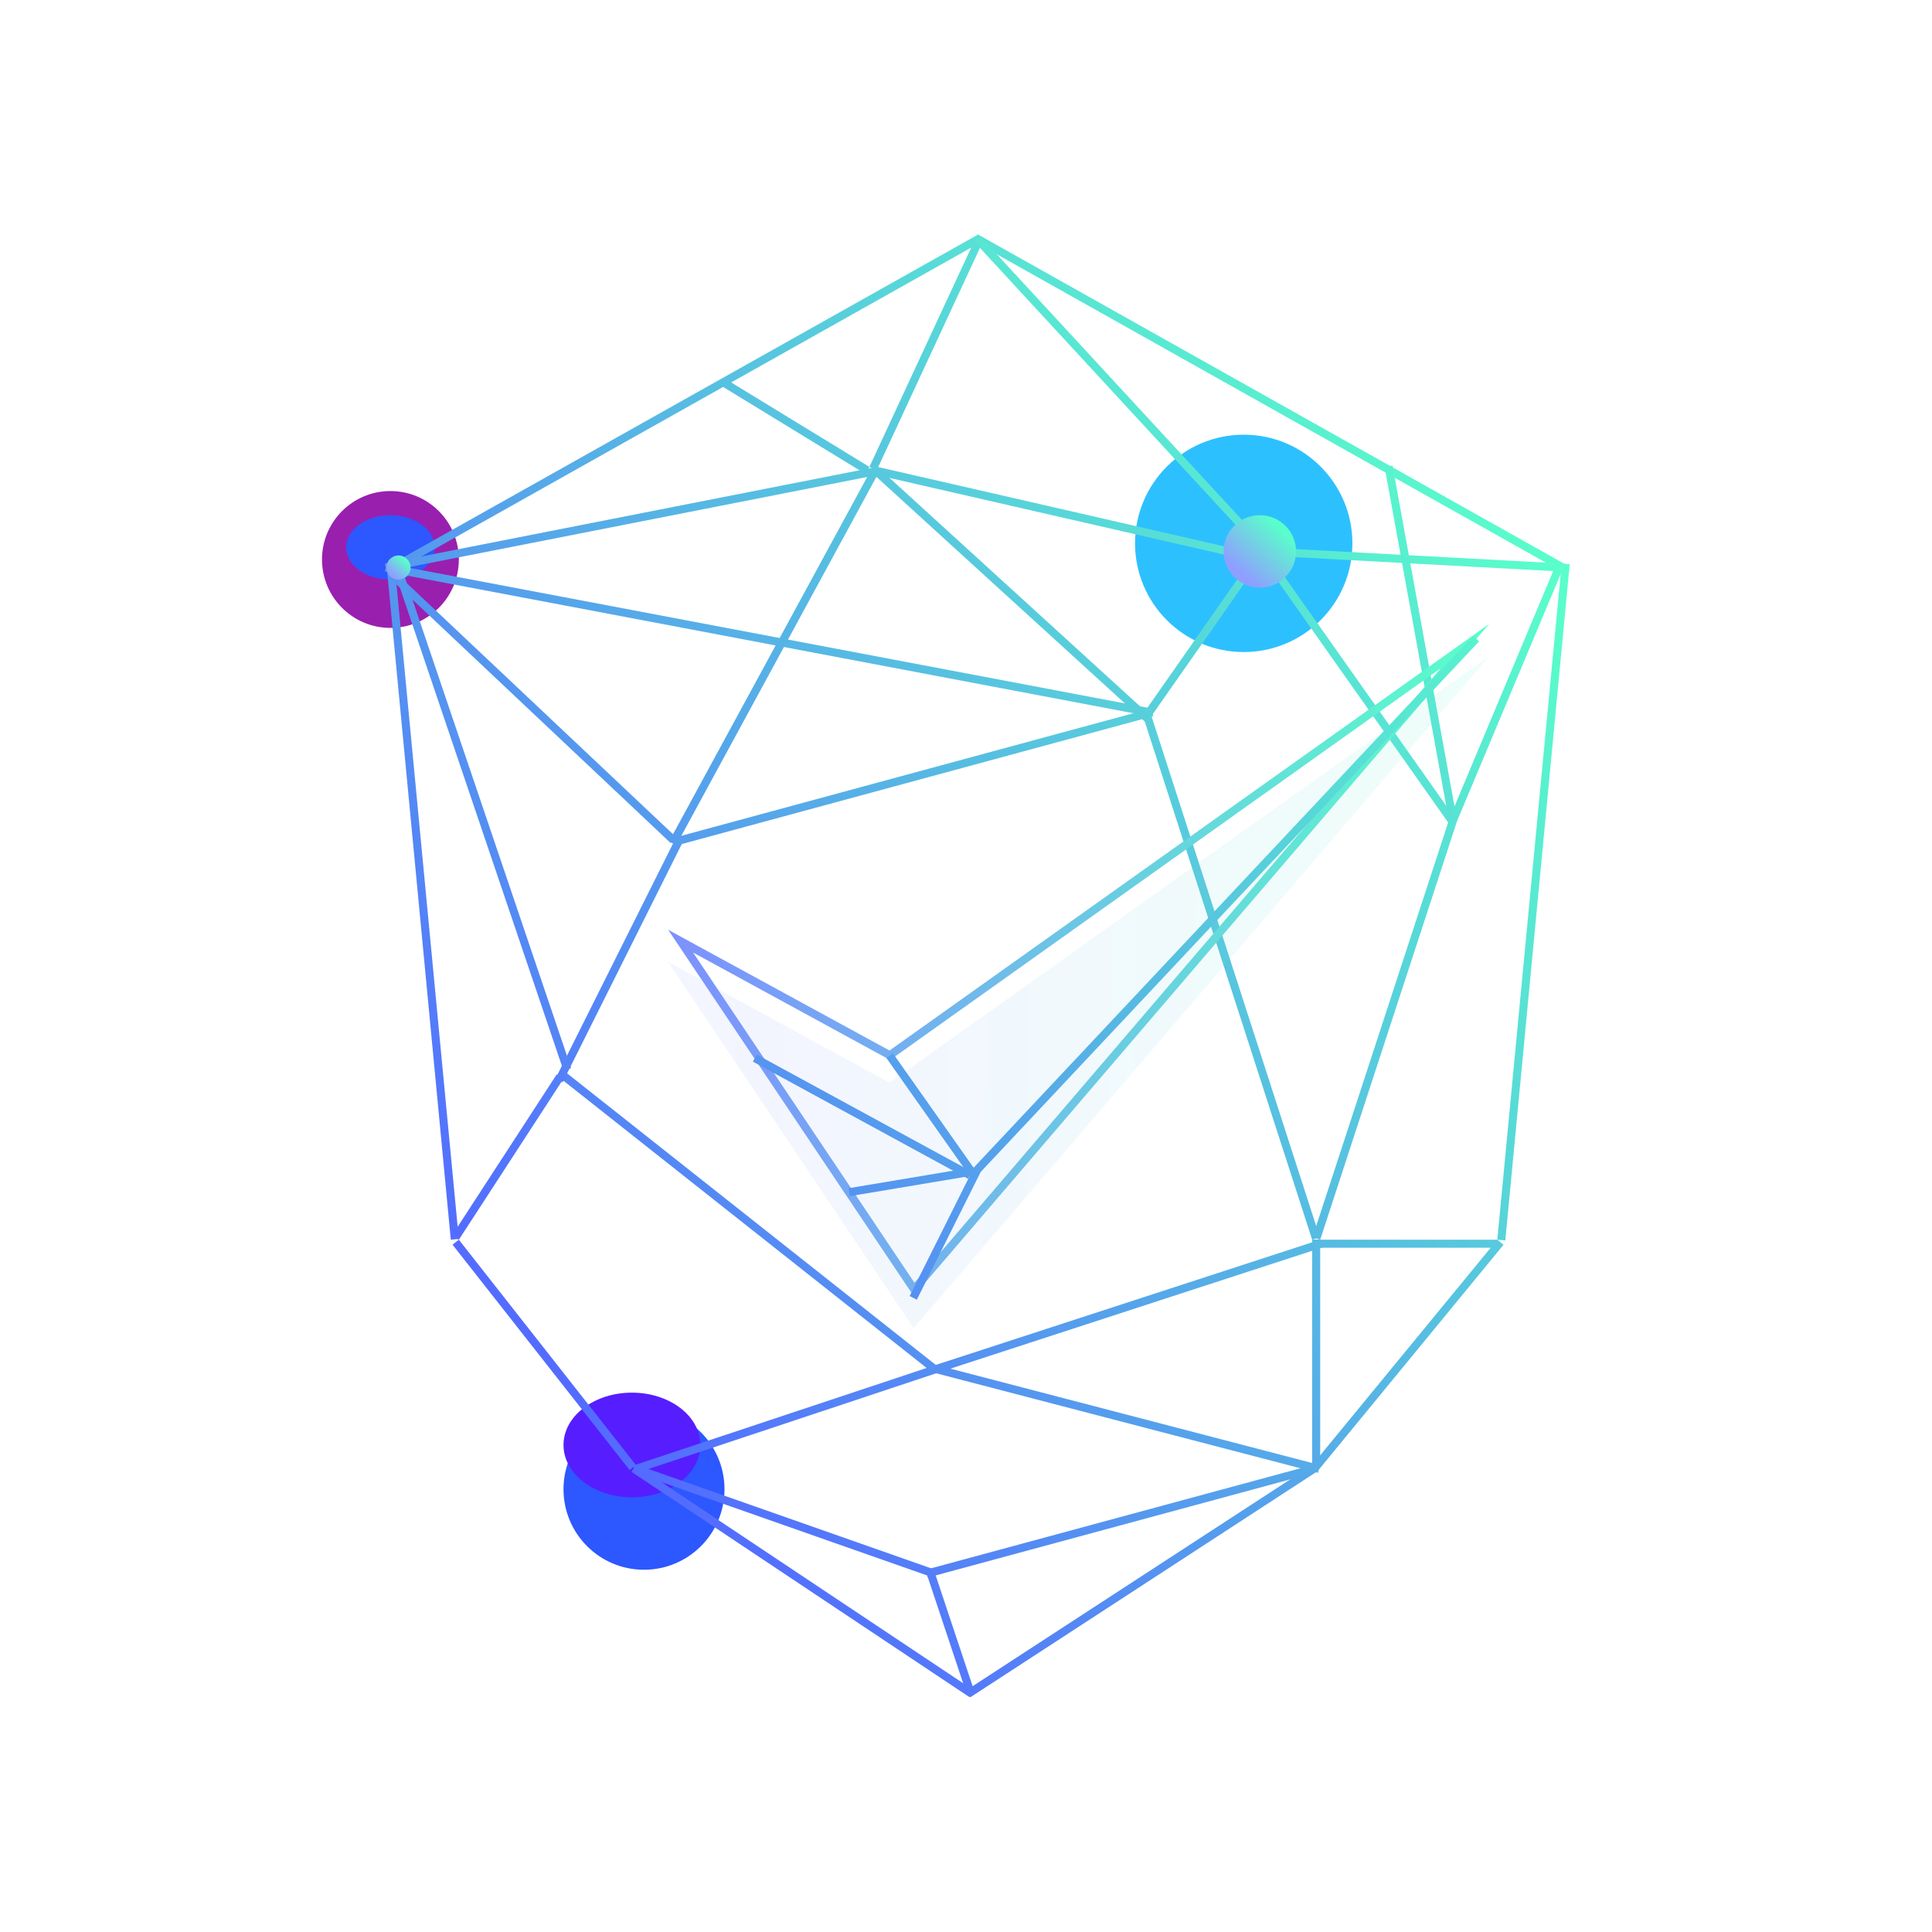 <svg width="240" height="240" viewBox="0 0 240 240" fill="none" xmlns="http://www.w3.org/2000/svg">
    <g filter="url(#filter0_f_3612_17014)">
        <circle cx="154.5" cy="67.5" r="13.5" fill="#2DC0FF"/>
    </g>
    <g filter="url(#filter1_f_3612_17014)">
        <circle cx="48.5" cy="69.5" r="8.5" fill="#991FAF"/>
    </g>
    <g filter="url(#filter2_f_3612_17014)">
        <circle cx="80" cy="185" r="10" fill="#2D57FF"/>
    </g>
    <g filter="url(#filter3_f_3612_17014)">
        <ellipse cx="48.5" cy="68" rx="5.5" ry="4" fill="#2D57FF"/>
    </g>
    <g filter="url(#filter4_f_3612_17014)">
        <ellipse cx="78.5" cy="179.5" rx="8.5" ry="6.5" fill="#561EFF"/>
    </g>
    <line x1="121.245" y1="29.564" x2="194.245" y2="70.564" stroke="url(#paint0_linear_3612_17014)" stroke-miterlimit="10"/>
    <line x1="194.498" y1="70.047" x2="186.498" y2="154.047" stroke="url(#paint1_linear_3612_17014)" stroke-miterlimit="10"/>
    <line x1="186.386" y1="154.317" x2="163.386" y2="182.317" stroke="url(#paint2_linear_3612_17014)" stroke-miterlimit="10"/>
    <line x1="163.273" y1="182.419" x2="120.273" y2="210.419" stroke="url(#paint3_linear_3612_17014)" stroke-miterlimit="10"/>
    <line x1="120.723" y1="210.416" x2="78.723" y2="182.416" stroke="url(#paint4_linear_3612_17014)" stroke-miterlimit="10"/>
    <line x1="78.607" y1="182.309" x2="56.607" y2="154.309" stroke="url(#paint5_linear_3612_17014)" stroke-miterlimit="10"/>
    <line x1="48.498" y1="69.953" x2="56.498" y2="153.953" stroke="url(#paint6_linear_3612_17014)" stroke-miterlimit="10"/>
    <line x1="48.755" y1="70.564" x2="121.755" y2="29.564" stroke="url(#paint7_linear_3612_17014)" stroke-miterlimit="10"/>
    <line x1="120.526" y1="210.158" x2="115.526" y2="195.158" stroke="url(#paint8_linear_3612_17014)" stroke-miterlimit="10"/>
    <line x1="163.131" y1="182.483" x2="115.131" y2="195.483" stroke="url(#paint9_linear_3612_17014)" stroke-miterlimit="10"/>
    <line x1="79.166" y1="182.528" x2="116.166" y2="195.528" stroke="url(#paint10_linear_3612_17014)" stroke-miterlimit="10"/>
    <path d="M163.848 182.477L116 170" stroke="url(#paint11_linear_3612_17014)" stroke-miterlimit="10"/>
    <path d="M78.816 182.535L116.5 170" stroke="url(#paint12_linear_3612_17014)" stroke-miterlimit="10"/>
    <path d="M116 170L69.794 133.456" stroke="url(#paint13_linear_3612_17014)" stroke-miterlimit="10"/>
    <line x1="56.581" y1="153.728" x2="69.581" y2="133.728" stroke="url(#paint14_linear_3612_17014)" stroke-miterlimit="10"/>
    <line x1="84.447" y1="104.224" x2="69.447" y2="134.224" stroke="url(#paint15_linear_3612_17014)" stroke-miterlimit="10"/>
    <line x1="163.5" y1="182" x2="163.5" y2="154" stroke="url(#paint16_linear_3612_17014)" stroke-miterlimit="10"/>
    <path d="M164.132 154.481L116.499 170" stroke="url(#paint17_linear_3612_17014)" stroke-miterlimit="10"/>
    <line x1="163.525" y1="153.845" x2="180.525" y2="101.845" stroke="url(#paint18_linear_3612_17014)" stroke-miterlimit="10"/>
    <line x1="186" y1="154.5" x2="163" y2="154.5" stroke="url(#paint19_linear_3612_17014)" stroke-miterlimit="10"/>
    <line x1="121.367" y1="29.661" x2="157.367" y2="68.661" stroke="url(#paint20_linear_3612_17014)" stroke-miterlimit="10"/>
    <line x1="193.973" y1="70.499" x2="156.973" y2="68.499" stroke="url(#paint21_linear_3612_17014)" stroke-miterlimit="10"/>
    <line x1="180.539" y1="101.807" x2="193.539" y2="70.807" stroke="url(#paint22_linear_3612_17014)" stroke-miterlimit="10"/>
    <line x1="180.592" y1="102.288" x2="156.592" y2="68.288" stroke="url(#paint23_linear_3612_17014)" stroke-miterlimit="10"/>
    <line x1="142.476" y1="88.846" x2="163.476" y2="153.846" stroke="url(#paint24_linear_3612_17014)" stroke-miterlimit="10"/>
    <line x1="142.59" y1="88.713" x2="156.59" y2="68.713" stroke="url(#paint25_linear_3612_17014)" stroke-miterlimit="10"/>
    <line x1="142.907" y1="88.491" x2="47.907" y2="70.491" stroke="url(#paint26_linear_3612_17014)" stroke-miterlimit="10"/>
    <line x1="83.657" y1="104.364" x2="48.657" y2="71.364" stroke="url(#paint27_linear_3612_17014)" stroke-miterlimit="10"/>
    <line x1="143.131" y1="88.483" x2="84.131" y2="104.483" stroke="url(#paint28_linear_3612_17014)" stroke-miterlimit="10"/>
    <line x1="121.454" y1="30.211" x2="108.454" y2="58.211" stroke="url(#paint29_linear_3612_17014)" stroke-miterlimit="10"/>
    <line x1="142.663" y1="89.37" x2="108.663" y2="58.37" stroke="url(#paint30_linear_3612_17014)" stroke-miterlimit="10"/>
    <line x1="47.904" y1="70.509" x2="108.903" y2="58.509" stroke="url(#paint31_linear_3612_17014)" stroke-miterlimit="10"/>
    <line x1="83.561" y1="104.761" x2="108.561" y2="58.761" stroke="url(#paint32_linear_3612_17014)" stroke-miterlimit="10"/>
    <line x1="172.492" y1="57.911" x2="180.492" y2="101.911" stroke="url(#paint33_linear_3612_17014)" stroke-miterlimit="10"/>
    <line x1="156.888" y1="69.487" x2="108.888" y2="58.487" stroke="url(#paint34_linear_3612_17014)" stroke-miterlimit="10"/>
    <line x1="107.739" y1="58.427" x2="89.739" y2="47.427" stroke="url(#paint35_linear_3612_17014)" stroke-miterlimit="10"/>
    <line x1="49.474" y1="70.84" x2="70.474" y2="132.84" stroke="url(#paint36_linear_3612_17014)" stroke-miterlimit="10"/>
    <g filter="url(#filter5_i_3612_17014)">
        <path d="M113.5 161L83 115.5L110.5 130.5L185 77.5L113.5 161Z" fill="url(#paint37_linear_3612_17014)" fill-opacity="0.1"/>
    </g>
    <path d="M181.971 80.268L113.549 160.175L84.551 116.915L110.261 130.939L110.535 131.089L110.79 130.907L181.971 80.268Z" stroke="url(#paint38_linear_3612_17014)" stroke-miterlimit="10"/>
    <line x1="183.364" y1="79.342" x2="121.364" y2="145.342" stroke="url(#paint39_linear_3612_17014)"/>
    <line x1="121.447" y1="145.224" x2="113.447" y2="161.224" stroke="url(#paint40_linear_3612_17014)"/>
    <path d="M120.5 146L93.763 131.44" stroke="url(#paint41_linear_3612_17014)"/>
    <path d="M121 145.5L105.49 148.098" stroke="url(#paint42_linear_3612_17014)"/>
    <path d="M121 146L110.519 131.138" stroke="url(#paint43_linear_3612_17014)"/>
    <circle cx="156.5" cy="68.5" r="4.5" fill="url(#paint44_linear_3612_17014)"/>
    <circle cx="49.5" cy="70.5" r="1.5" fill="url(#paint45_linear_3612_17014)"/>
    <defs>
        <filter id="filter0_f_3612_17014" x="111" y="24" width="87" height="87" filterUnits="userSpaceOnUse" color-interpolation-filters="sRGB">
            <feFlood flood-opacity="0" result="BackgroundImageFix"/>
            <feBlend mode="normal" in="SourceGraphic" in2="BackgroundImageFix" result="shape"/>
            <feGaussianBlur stdDeviation="15" result="effect1_foregroundBlur_3612_17014"/>
        </filter>
        <filter id="filter1_f_3612_17014" x="20" y="41" width="57" height="57" filterUnits="userSpaceOnUse" color-interpolation-filters="sRGB">
            <feFlood flood-opacity="0" result="BackgroundImageFix"/>
            <feBlend mode="normal" in="SourceGraphic" in2="BackgroundImageFix" result="shape"/>
            <feGaussianBlur stdDeviation="10" result="effect1_foregroundBlur_3612_17014"/>
        </filter>
        <filter id="filter2_f_3612_17014" x="50" y="155" width="60" height="60" filterUnits="userSpaceOnUse" color-interpolation-filters="sRGB">
            <feFlood flood-opacity="0" result="BackgroundImageFix"/>
            <feBlend mode="normal" in="SourceGraphic" in2="BackgroundImageFix" result="shape"/>
            <feGaussianBlur stdDeviation="10" result="effect1_foregroundBlur_3612_17014"/>
        </filter>
        <filter id="filter3_f_3612_17014" x="23" y="44" width="51" height="48" filterUnits="userSpaceOnUse" color-interpolation-filters="sRGB">
            <feFlood flood-opacity="0" result="BackgroundImageFix"/>
            <feBlend mode="normal" in="SourceGraphic" in2="BackgroundImageFix" result="shape"/>
            <feGaussianBlur stdDeviation="10" result="effect1_foregroundBlur_3612_17014"/>
        </filter>
        <filter id="filter4_f_3612_17014" x="50" y="153" width="57" height="53" filterUnits="userSpaceOnUse" color-interpolation-filters="sRGB">
            <feFlood flood-opacity="0" result="BackgroundImageFix"/>
            <feBlend mode="normal" in="SourceGraphic" in2="BackgroundImageFix" result="shape"/>
            <feGaussianBlur stdDeviation="10" result="effect1_foregroundBlur_3612_17014"/>
        </filter>
        <filter id="filter5_i_3612_17014" x="83" y="77.5" width="102" height="87.5" filterUnits="userSpaceOnUse" color-interpolation-filters="sRGB">
            <feFlood flood-opacity="0" result="BackgroundImageFix"/>
            <feBlend mode="normal" in="SourceGraphic" in2="BackgroundImageFix" result="shape"/>
            <feColorMatrix in="SourceAlpha" type="matrix" values="0 0 0 0 0 0 0 0 0 0 0 0 0 0 0 0 0 0 127 0" result="hardAlpha"/>
            <feOffset dy="4"/>
            <feGaussianBlur stdDeviation="3"/>
            <feComposite in2="hardAlpha" operator="arithmetic" k2="-1" k3="1"/>
            <feColorMatrix type="matrix" values="0 0 0 0 0 0 0 0 0 1 0 0 0 0 1 0 0 0 0.3 0"/>
            <feBlend mode="normal" in2="shape" result="effect1_innerShadow_3612_17014"/>
        </filter>
        <linearGradient id="paint0_linear_3612_17014" x1="195.5" y1="69" x2="68" y2="169" gradientUnits="userSpaceOnUse">
            <stop stop-color="#59FFCA"/>
            <stop offset="1" stop-color="#536CFF"/>
        </linearGradient>
        <linearGradient id="paint1_linear_3612_17014" x1="193.502" y1="69.953" x2="53.5" y2="154" gradientUnits="userSpaceOnUse">
            <stop stop-color="#59FFCA"/>
            <stop offset="1" stop-color="#536CFF"/>
        </linearGradient>
        <linearGradient id="paint2_linear_3612_17014" x1="194" y1="69" x2="64" y2="168" gradientUnits="userSpaceOnUse">
            <stop stop-color="#59FFCA"/>
            <stop offset="1" stop-color="#536CFF"/>
        </linearGradient>
        <linearGradient id="paint3_linear_3612_17014" x1="192" y1="69.5" x2="69.5" y2="174" gradientUnits="userSpaceOnUse">
            <stop stop-color="#59FFCA"/>
            <stop offset="1" stop-color="#536CFF"/>
        </linearGradient>
        <linearGradient id="paint4_linear_3612_17014" x1="194" y1="71.5" x2="69" y2="166" gradientUnits="userSpaceOnUse">
            <stop stop-color="#59FFCA"/>
            <stop offset="1" stop-color="#536CFF"/>
        </linearGradient>
        <linearGradient id="paint5_linear_3612_17014" x1="192.5" y1="72" x2="68" y2="168" gradientUnits="userSpaceOnUse">
            <stop stop-color="#59FFCA"/>
            <stop offset="1" stop-color="#536CFF"/>
        </linearGradient>
        <linearGradient id="paint6_linear_3612_17014" x1="193.5" y1="70" x2="68" y2="170.5" gradientUnits="userSpaceOnUse">
            <stop stop-color="#59FFCA"/>
            <stop offset="1" stop-color="#536CFF"/>
        </linearGradient>
        <linearGradient id="paint7_linear_3612_17014" x1="194" y1="71" x2="63.5" y2="168" gradientUnits="userSpaceOnUse">
            <stop stop-color="#59FFCA"/>
            <stop offset="1" stop-color="#536CFF"/>
        </linearGradient>
        <linearGradient id="paint8_linear_3612_17014" x1="195" y1="69.5" x2="69" y2="167.5" gradientUnits="userSpaceOnUse">
            <stop stop-color="#59FFCA"/>
            <stop offset="1" stop-color="#536CFF"/>
        </linearGradient>
        <linearGradient id="paint9_linear_3612_17014" x1="193" y1="70.5" x2="67" y2="168" gradientUnits="userSpaceOnUse">
            <stop stop-color="#59FFCA"/>
            <stop offset="1" stop-color="#536CFF"/>
        </linearGradient>
        <linearGradient id="paint10_linear_3612_17014" x1="194.5" y1="67.5" x2="67.5" y2="167" gradientUnits="userSpaceOnUse">
            <stop stop-color="#59FFCA"/>
            <stop offset="1" stop-color="#536CFF"/>
        </linearGradient>
        <linearGradient id="paint11_linear_3612_17014" x1="195" y1="69.5" x2="64" y2="167" gradientUnits="userSpaceOnUse">
            <stop stop-color="#59FFCA"/>
            <stop offset="1" stop-color="#536CFF"/>
        </linearGradient>
        <linearGradient id="paint12_linear_3612_17014" x1="194" y1="68.5" x2="75" y2="178.5" gradientUnits="userSpaceOnUse">
            <stop stop-color="#59FFCA"/>
            <stop offset="1" stop-color="#536CFF"/>
        </linearGradient>
        <linearGradient id="paint13_linear_3612_17014" x1="195" y1="70.5" x2="64" y2="170" gradientUnits="userSpaceOnUse">
            <stop stop-color="#59FFCA"/>
            <stop offset="1" stop-color="#536CFF"/>
        </linearGradient>
        <linearGradient id="paint14_linear_3612_17014" x1="194.5" y1="72.5" x2="57.419" y2="154.272" gradientUnits="userSpaceOnUse">
            <stop stop-color="#59FFCA"/>
            <stop offset="1" stop-color="#536CFF"/>
        </linearGradient>
        <linearGradient id="paint15_linear_3612_17014" x1="194.5" y1="71.5" x2="69" y2="166.5" gradientUnits="userSpaceOnUse">
            <stop stop-color="#59FFCA"/>
            <stop offset="1" stop-color="#536CFF"/>
        </linearGradient>
        <linearGradient id="paint16_linear_3612_17014" x1="195" y1="70" x2="66" y2="168" gradientUnits="userSpaceOnUse">
            <stop stop-color="#59FFCA"/>
            <stop offset="1" stop-color="#536CFF"/>
        </linearGradient>
        <linearGradient id="paint17_linear_3612_17014" x1="193.999" y1="71.5" x2="68.999" y2="170" gradientUnits="userSpaceOnUse">
            <stop stop-color="#59FFCA"/>
            <stop offset="1" stop-color="#536CFF"/>
        </linearGradient>
        <linearGradient id="paint18_linear_3612_17014" x1="194.5" y1="71.5" x2="67" y2="168" gradientUnits="userSpaceOnUse">
            <stop stop-color="#59FFCA"/>
            <stop offset="1" stop-color="#536CFF"/>
        </linearGradient>
        <linearGradient id="paint19_linear_3612_17014" x1="192.5" y1="68.5" x2="65.5" y2="167" gradientUnits="userSpaceOnUse">
            <stop stop-color="#59FFCA"/>
            <stop offset="1" stop-color="#536CFF"/>
        </linearGradient>
        <linearGradient id="paint20_linear_3612_17014" x1="193" y1="69" x2="70.5" y2="177.5" gradientUnits="userSpaceOnUse">
            <stop stop-color="#59FFCA"/>
            <stop offset="1" stop-color="#536CFF"/>
        </linearGradient>
        <linearGradient id="paint21_linear_3612_17014" x1="194" y1="70" x2="69.5" y2="169.5" gradientUnits="userSpaceOnUse">
            <stop stop-color="#59FFCA"/>
            <stop offset="1" stop-color="#536CFF"/>
        </linearGradient>
        <linearGradient id="paint22_linear_3612_17014" x1="194.461" y1="71.193" x2="64" y2="166" gradientUnits="userSpaceOnUse">
            <stop stop-color="#59FFCA"/>
            <stop offset="1" stop-color="#536CFF"/>
        </linearGradient>
        <linearGradient id="paint23_linear_3612_17014" x1="191.5" y1="68" x2="67.5" y2="167.5" gradientUnits="userSpaceOnUse">
            <stop stop-color="#59FFCA"/>
            <stop offset="1" stop-color="#536CFF"/>
        </linearGradient>
        <linearGradient id="paint24_linear_3612_17014" x1="194" y1="69.5" x2="62" y2="167" gradientUnits="userSpaceOnUse">
            <stop stop-color="#59FFCA"/>
            <stop offset="1" stop-color="#536CFF"/>
        </linearGradient>
        <linearGradient id="paint25_linear_3612_17014" x1="195.5" y1="69" x2="63.5" y2="165.5" gradientUnits="userSpaceOnUse">
            <stop stop-color="#59FFCA"/>
            <stop offset="1" stop-color="#536CFF"/>
        </linearGradient>
        <linearGradient id="paint26_linear_3612_17014" x1="194" y1="70" x2="62.5" y2="169.5" gradientUnits="userSpaceOnUse">
            <stop stop-color="#59FFCA"/>
            <stop offset="1" stop-color="#536CFF"/>
        </linearGradient>
        <linearGradient id="paint27_linear_3612_17014" x1="196" y1="71" x2="66" y2="166.5" gradientUnits="userSpaceOnUse">
            <stop stop-color="#59FFCA"/>
            <stop offset="1" stop-color="#536CFF"/>
        </linearGradient>
        <linearGradient id="paint28_linear_3612_17014" x1="194" y1="72" x2="66" y2="168.5" gradientUnits="userSpaceOnUse">
            <stop stop-color="#59FFCA"/>
            <stop offset="1" stop-color="#536CFF"/>
        </linearGradient>
        <linearGradient id="paint29_linear_3612_17014" x1="196.5" y1="70" x2="68.5" y2="169" gradientUnits="userSpaceOnUse">
            <stop stop-color="#59FFCA"/>
            <stop offset="1" stop-color="#536CFF"/>
        </linearGradient>
        <linearGradient id="paint30_linear_3612_17014" x1="194.5" y1="71.5" x2="67" y2="169" gradientUnits="userSpaceOnUse">
            <stop stop-color="#59FFCA"/>
            <stop offset="1" stop-color="#536CFF"/>
        </linearGradient>
        <linearGradient id="paint31_linear_3612_17014" x1="195.5" y1="71" x2="71" y2="173.5" gradientUnits="userSpaceOnUse">
            <stop stop-color="#59FFCA"/>
            <stop offset="1" stop-color="#536CFF"/>
        </linearGradient>
        <linearGradient id="paint32_linear_3612_17014" x1="195" y1="70.5" x2="68" y2="169.5" gradientUnits="userSpaceOnUse">
            <stop stop-color="#59FFCA"/>
            <stop offset="1" stop-color="#536CFF"/>
        </linearGradient>
        <linearGradient id="paint33_linear_3612_17014" x1="196.5" y1="69.5" x2="67" y2="169" gradientUnits="userSpaceOnUse">
            <stop stop-color="#59FFCA"/>
            <stop offset="1" stop-color="#536CFF"/>
        </linearGradient>
        <linearGradient id="paint34_linear_3612_17014" x1="69.5" y1="171" x2="195" y2="72.5" gradientUnits="userSpaceOnUse">
            <stop stop-color="#536CFF"/>
            <stop offset="1" stop-color="#59FFCA"/>
        </linearGradient>
        <linearGradient id="paint35_linear_3612_17014" x1="195.5" y1="71" x2="70" y2="171.5" gradientUnits="userSpaceOnUse">
            <stop stop-color="#59FFCA"/>
            <stop offset="1" stop-color="#536CFF"/>
        </linearGradient>
        <linearGradient id="paint36_linear_3612_17014" x1="194.5" y1="71" x2="70" y2="173" gradientUnits="userSpaceOnUse">
            <stop stop-color="#59FFCA"/>
            <stop offset="1" stop-color="#536CFF"/>
        </linearGradient>
        <linearGradient id="paint37_linear_3612_17014" x1="90.612" y1="158.584" x2="187.913" y2="160.657" gradientUnits="userSpaceOnUse">
            <stop stop-color="#8E9FFF"/>
            <stop offset="1" stop-color="#59FFCA"/>
        </linearGradient>
        <linearGradient id="paint38_linear_3612_17014" x1="83" y1="119.25" x2="185" y2="119.25" gradientUnits="userSpaceOnUse">
            <stop stop-color="#7D90FE"/>
            <stop offset="1" stop-color="#59FFCA"/>
        </linearGradient>
        <linearGradient id="paint39_linear_3612_17014" x1="194" y1="70.5" x2="69.5" y2="169.5" gradientUnits="userSpaceOnUse">
            <stop stop-color="#59FFCA"/>
            <stop offset="1" stop-color="#536CFF"/>
        </linearGradient>
        <linearGradient id="paint40_linear_3612_17014" x1="193.5" y1="70" x2="68.5" y2="166.5" gradientUnits="userSpaceOnUse">
            <stop stop-color="#59FFCA"/>
            <stop offset="1" stop-color="#536CFF"/>
        </linearGradient>
        <linearGradient id="paint41_linear_3612_17014" x1="194.999" y1="69.5" x2="69.999" y2="171.5" gradientUnits="userSpaceOnUse">
            <stop stop-color="#59FFCA"/>
            <stop offset="1" stop-color="#536CFF"/>
        </linearGradient>
        <linearGradient id="paint42_linear_3612_17014" x1="194" y1="70" x2="69" y2="170.5" gradientUnits="userSpaceOnUse">
            <stop stop-color="#59FFCA"/>
            <stop offset="1" stop-color="#536CFF"/>
        </linearGradient>
        <linearGradient id="paint43_linear_3612_17014" x1="195.5" y1="69.5" x2="67" y2="168" gradientUnits="userSpaceOnUse">
            <stop stop-color="#59FFCA"/>
            <stop offset="1" stop-color="#536CFF"/>
        </linearGradient>
        <linearGradient id="paint44_linear_3612_17014" x1="154" y1="71" x2="159" y2="65.5" gradientUnits="userSpaceOnUse">
            <stop stop-color="#8E9FFF"/>
            <stop offset="1" stop-color="#59FFCA"/>
        </linearGradient>
        <linearGradient id="paint45_linear_3612_17014" x1="48.667" y1="71.333" x2="50.333" y2="69.5" gradientUnits="userSpaceOnUse">
            <stop stop-color="#8E9FFF"/>
            <stop offset="1" stop-color="#59FFCA"/>
        </linearGradient>
    </defs>
</svg>
